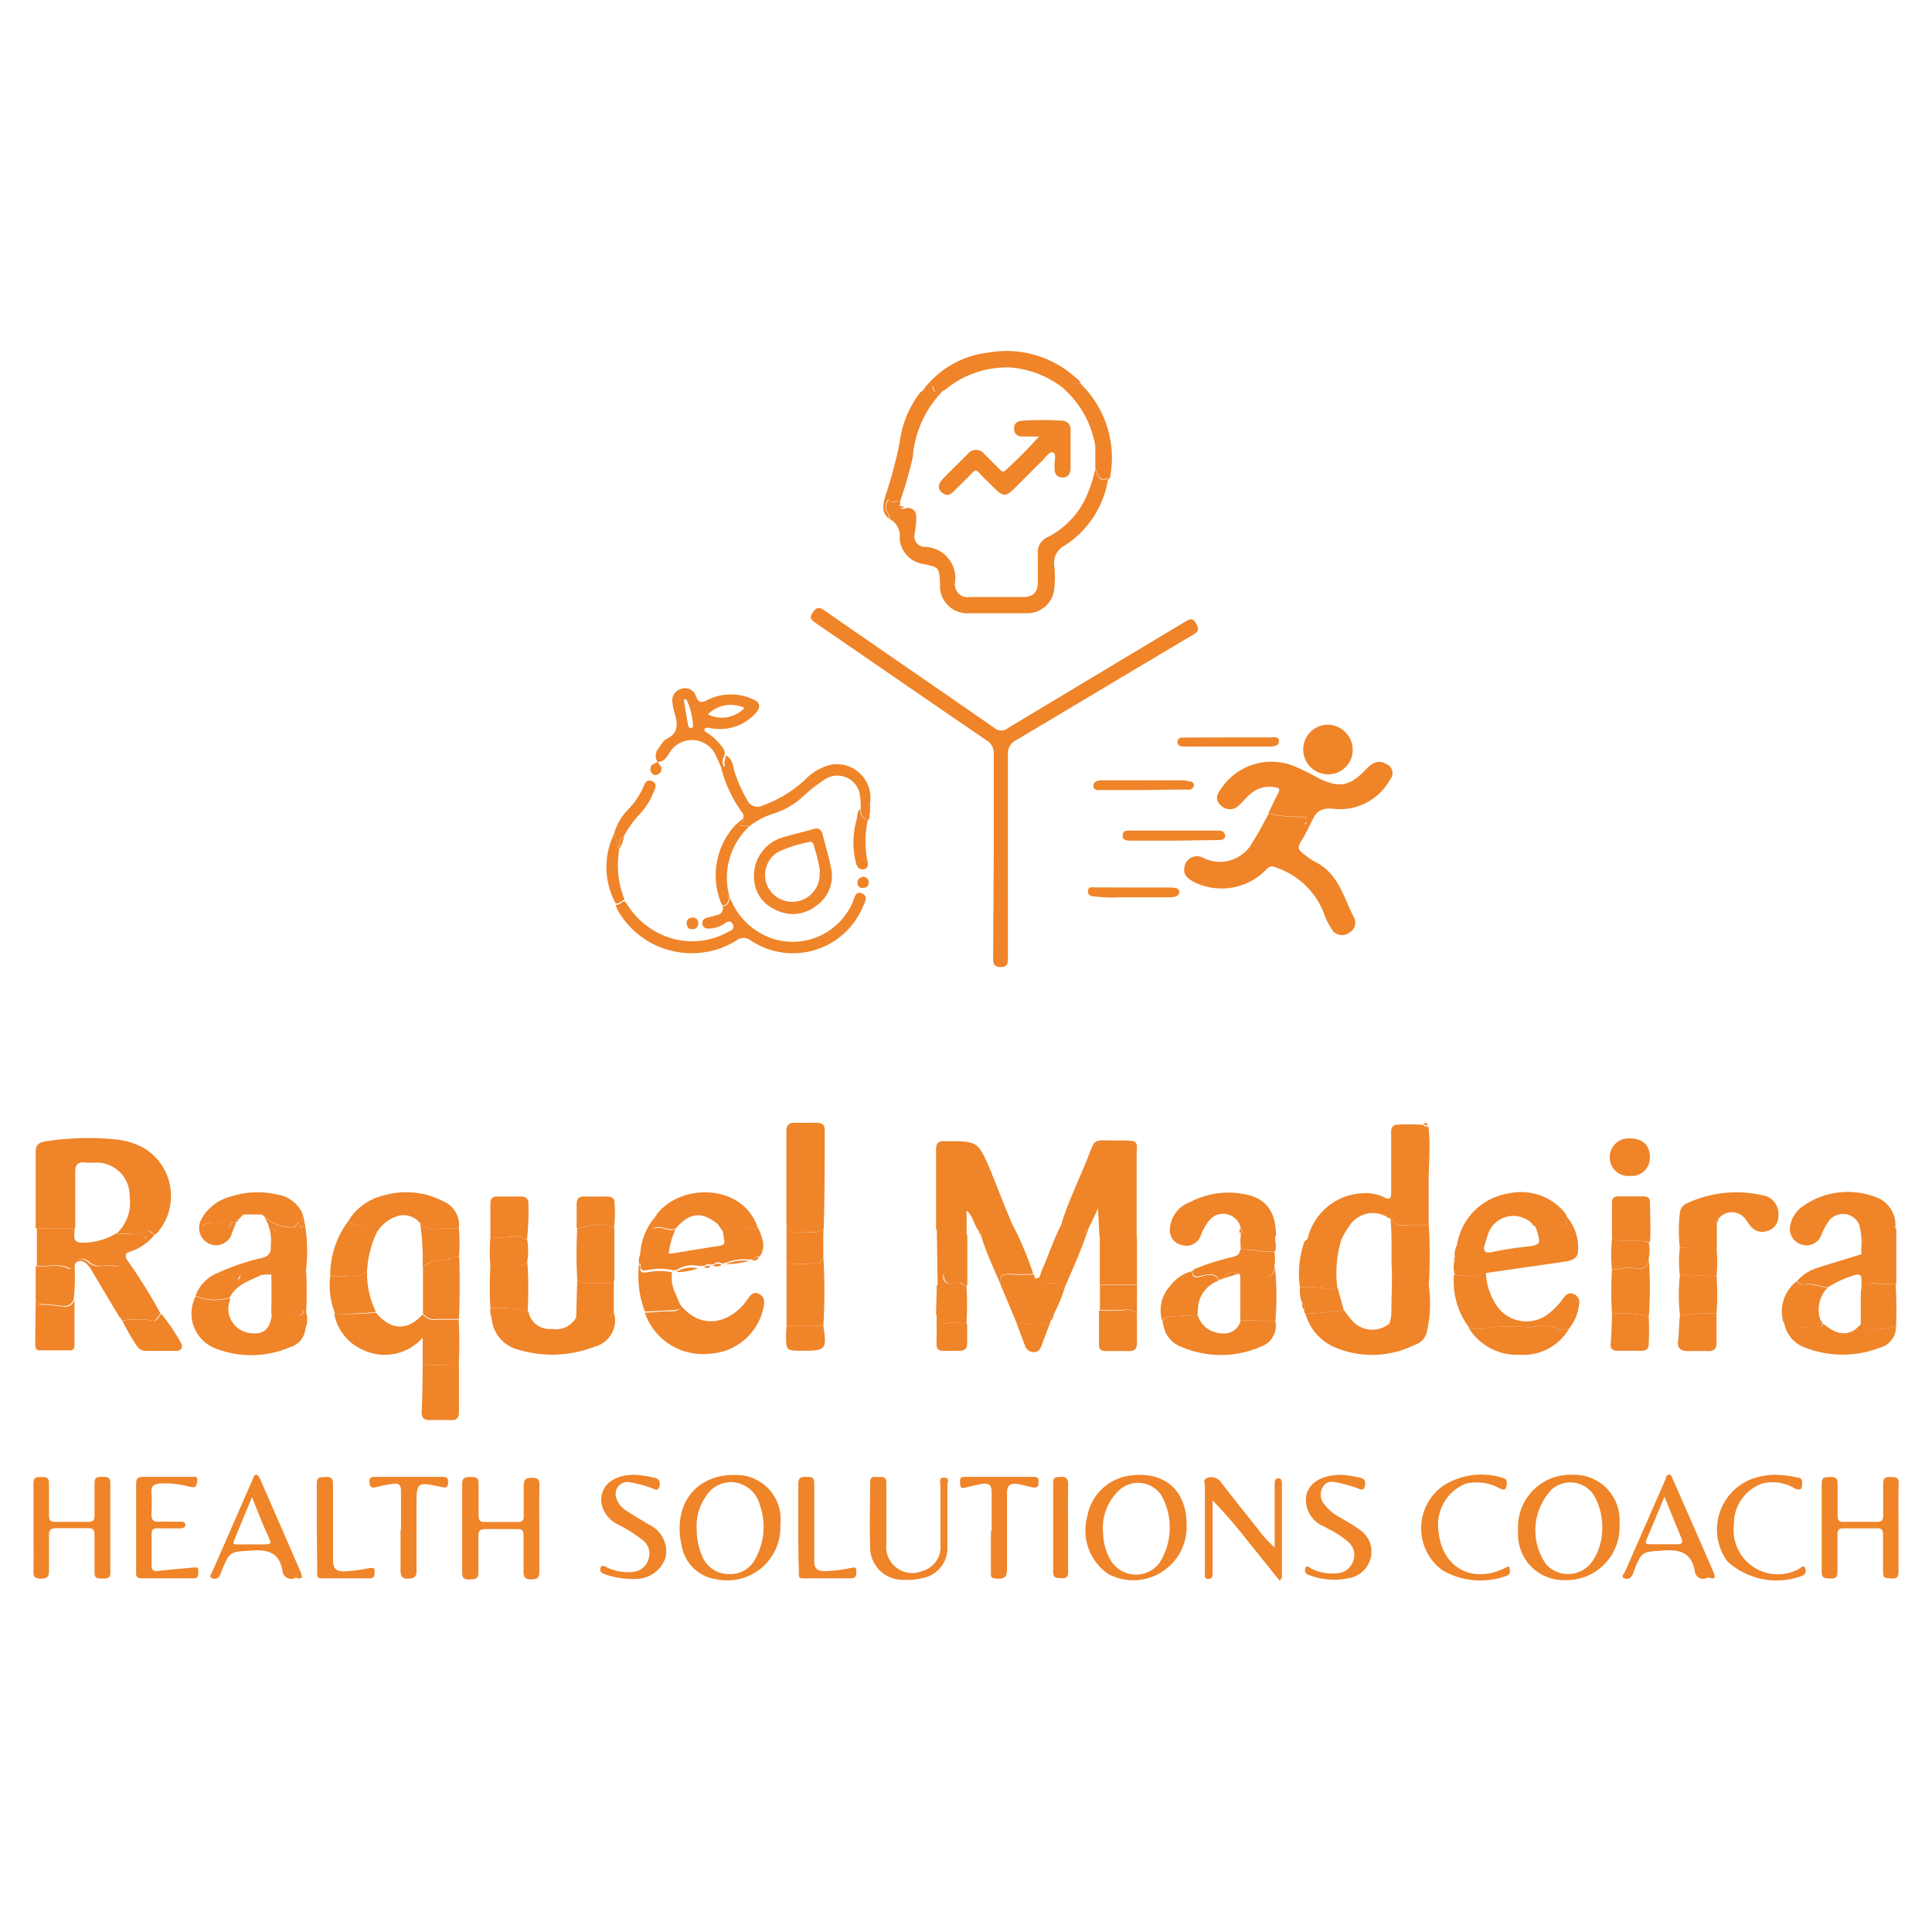 <svg xmlns="http://www.w3.org/2000/svg" id="Layer_31" data-name="Layer 31" viewBox="0 0 131 131"><defs><style>.cls-1{fill:#ef8429;}</style></defs><path class="cls-1" d="M67.38,58c0-2.28,0-4.57,0-6.85a1,1,0,0,0-.47-.94c-3.89-2.65-7.76-5.33-11.65-8-.33-.23-.37-.37-.14-.69s.38-.4.75-.15c3.85,2.68,7.72,5.32,11.57,8a.7.7,0,0,0,.9,0l12.06-7.24c.32-.19.5-.22.7.15s.21.51-.17.74c-4,2.37-8,4.77-12,7.15a1,1,0,0,0-.59,1c0,4.59,0,9.18,0,13.77,0,.36,0,.64-.5.63s-.5-.3-.5-.65Z"></path><path class="cls-1" d="M2.42,83.29c0-1.74,0-3.48,0-5.22,0-.58.41-.64.8-.7a18.76,18.76,0,0,1,4.43-.13,5.07,5.07,0,0,1,2.12.61,3.8,3.8,0,0,1,1.12,5.45l-.14.17a0,0,0,0,1,0,.06c-.1,0-.19,0-.2.16h0c-.23,0-.38-.35-.64-.2-.64.34-1.31.11-2,.15a2.85,2.85,0,0,0,.88-2.5,2.24,2.24,0,0,0-2.25-2.31,5.74,5.74,0,0,1-.72,0c-.57-.09-.73.18-.72.69,0,1.26,0,2.52,0,3.78Z"></path><path class="cls-1" d="M89,55.59c-.26.49-.49,1-.79,1.47s-.11.61.19.85a5.74,5.74,0,0,0,.85.57c1.51.79,1.85,2.35,2.53,3.68a.77.77,0,0,1-.31,1.09.81.81,0,0,1-1.2-.29,5.12,5.12,0,0,1-.52-1.08,5.27,5.27,0,0,0-3.33-3.09c-.36-.15-.51.15-.71.32a4.21,4.21,0,0,1-4.74.7c-.39-.21-.77-.47-.66-1a.86.86,0,0,1,1.28-.64,2.51,2.51,0,0,0,3.35-1.08c.4-.61.73-1.28,1.09-1.92a9.31,9.31,0,0,0,2.17.23c.26,0,.49,0,.46.36-.09,0-.19,0-.18.15a0,0,0,0,0,0,0c.14,0,.14-.09.15-.18S88.83,55.5,89,55.59Z"></path><path class="cls-1" d="M75.13,32.5A6.57,6.57,0,0,1,72.18,37a1.31,1.31,0,0,0-.7,1.32,6.76,6.76,0,0,1,0,1.62,1.82,1.82,0,0,1-1.84,1.64c-1.3,0-2.6,0-3.9,0a1.85,1.85,0,0,1-2-2c-.06-1.12-.06-1.12-1.15-1.34a1.88,1.88,0,0,1-1.59-1.73,1.27,1.27,0,0,0-.68-1.32c.05-.24-.15-.4-.21-.6a.72.72,0,0,1,.18-.72c.16.4.57-.05.75.23l0,.13c-.14,0-.23.13,0,.21a.44.44,0,0,0,.44,0c.4,0,.58.15.65.53A7.09,7.09,0,0,1,62,36.29a.71.71,0,0,0,.66.79,2.12,2.12,0,0,1,2.1,2.4.86.86,0,0,0,1,1c1.2,0,2.41,0,3.61,0,.69,0,1-.33,1-1s0-1.24,0-1.86a1.15,1.15,0,0,1,.73-1.23,5.75,5.75,0,0,0,2.45-2.48,9.75,9.75,0,0,0,.71-2.07c.18.33.21.88.83.61C75.07,32.41,75.11,32.47,75.13,32.5Z"></path><path class="cls-1" d="M96.87,76.51c.13,1.22,0,2.44,0,3.66,0,1,0,1.92,0,2.88-.48,0-.95,0-1.43,0a1.13,1.13,0,0,1-1.17-.43v0c0-.18-.19-.15-.32-.16a1.9,1.9,0,0,0-2.34.5,6.74,6.74,0,0,0-.62,1,1.06,1.06,0,0,1-.79.14c-.5-.11-1,.1-1.56,0a4,4,0,0,1,3.74-3.19,2.83,2.83,0,0,1,1.46.27c.4.21.5.07.49-.35,0-1.28,0-2.56,0-3.84,0-.27-.07-.58.29-.72h0a13,13,0,0,1,1.87,0c.07.13.2.11.31.1a.05.05,0,0,1,0,.06Z"></path><path class="cls-1" d="M89,55.59c-.17-.09-.2.16-.34.15h0c0-.35-.2-.38-.46-.36A9.31,9.31,0,0,1,86,55.15c.21-.43.4-.87.63-1.29s.06-.44-.24-.49a1.93,1.93,0,0,0-1.61.47c-.28.23-.5.52-.77.76a.85.85,0,0,1-1.24,0c-.39-.35-.28-.72,0-1.08A4.1,4.1,0,0,1,87.87,52c.49.21,1,.47,1.45.72,1.44.74,2.19.62,3.3-.55.39-.41.79-.7,1.37-.37a.66.66,0,0,1,.27,1.05,3.87,3.87,0,0,1-3.75,2C89.74,54.75,89.29,54.91,89,55.59Z"></path><path class="cls-1" d="M66.51,83.77l0,0,0,0c0-.13,0-.25-.14-.31-.35-.4-.36-1-.83-1.37v1.73a1.35,1.35,0,0,0-1-.24,1.45,1.45,0,0,1-1.07-.24c0-1.8,0-3.6,0-5.4,0-.43.18-.59.58-.56h.12c2.14,0,2.14,0,3,2,.52,1.29,1,2.57,1.57,3.86,0,.55,0,.55-.56.6,0,0-.08,0-.12,0A12.85,12.85,0,0,1,66.51,83.77Z"></path><path class="cls-1" d="M72,82.89c.44-1.4,1.08-2.72,1.63-4.08.73-1.77.33-1.46,2.22-1.48,1.48,0,1.22,0,1.22,1.22,0,1.75,0,3.51,0,5.27a21.19,21.19,0,0,1-2.52,0l-.1-1.89c-.26.57-.46,1-.66,1.4-.24,0-.23.38-.5.4-.06-.19-.19-.25-.37-.36S72.08,83.5,72,82.89Z"></path><path class="cls-1" d="M42.48,61.25a5.35,5.35,0,0,0,3.22,2.42,5,5,0,0,0,3.65-.47c.19-.1.5-.18.34-.52s-.43-.16-.65,0a1.83,1.83,0,0,1-1,.28.37.37,0,0,1-.42-.33c0-.24.13-.36.35-.41s.46-.11.69-.19a.46.46,0,0,0,.34-.6c.4,0,.41-.3.5-.56a4.68,4.68,0,0,0,3,2.81,4.43,4.43,0,0,0,5.34-2.56c.12-.28.17-.73.61-.54s.2.59.07.88a5.15,5.15,0,0,1-7.6,2.32.77.77,0,0,0-1,0,5.77,5.77,0,0,1-8-2,2.39,2.39,0,0,1-.18-.44c.26.06.4-.18.61-.25h0l.08.13,0,0Z"></path><path class="cls-1" d="M28.66,92.46V90.7a3.41,3.41,0,0,1-4,.85,3.33,3.33,0,0,1-2-2.48A17.13,17.13,0,0,0,25.49,89c1,1.22,2.16,1.26,3.17.12a1,1,0,0,0,1,.36c.48,0,1,0,1.44,0a27.58,27.58,0,0,1,0,3.15C30.3,92.42,29.47,92.68,28.66,92.46Z"></path><path class="cls-1" d="M53.32,82.83q0-3.06,0-6.12c0-.4.17-.59.58-.58s1,0,1.44,0,.59.14.58.57c0,2.2,0,4.4-.07,6.59-.44.46-1,.16-1.51.25A.76.76,0,0,1,53.32,82.83Z"></path><path class="cls-1" d="M2.42,88.12V86.18s0,0,0,0a.32.32,0,0,0,0-.09v-.24c.73.09,1.5-.19,2.22.17.16.08.22-.09.28-.22a.62.62,0,0,1,1-.26,1.11,1.11,0,0,0,.92.31,5.41,5.41,0,0,1,.9,0c.48.06.69-.15.75-.6a36.13,36.13,0,0,1,2.4,3.83c-.2.15-.27.55-.58.46a6,6,0,0,0-2.07,0h0c0-.06.07-.2-.1-.17-.6-1-1.2-2-1.79-3-.09-.14-.15-.28-.25-.41s-.38-.55-.77-.44-.23.49-.26.75a11.86,11.86,0,0,1-.07,1.79.64.64,0,0,1-.79.48c-.49-.06-1-.1-1.49-.12C2.52,88.46,2.55,88.22,2.42,88.12Z"></path><path class="cls-1" d="M86.47,84.13a1.75,1.75,0,0,1,0,.72c-.78.08-1.55-.18-2.33-.12a4.41,4.41,0,0,1,0-1.09c.11-.13.12-.25,0-.34a1.24,1.24,0,0,0-1.19-1c-.69,0-1,.44-1.32,1-.11.19-.17.41-.27.6a1,1,0,0,1-1.21.52,1,1,0,0,1-.83-1,2.08,2.08,0,0,1,1.39-1.92A5.61,5.61,0,0,1,84.52,81c1.37.29,2,1.22,2,2.8A.21.21,0,0,0,86.47,84.13Z"></path><path class="cls-1" d="M52.91,103.37a3.6,3.6,0,0,1-4.35,3.71,2.77,2.77,0,0,1-2.32-2.17c-.74-3.15,1.23-5.19,4.12-4.87A3,3,0,0,1,52.91,103.37Zm-5.67.28a4.52,4.52,0,0,0,.38,1.88,1.93,1.93,0,0,0,1.79,1.2,1.9,1.9,0,0,0,1.82-1.06,4.47,4.47,0,0,0,.28-3.66,2.05,2.05,0,0,0-1.84-1.51,2,2,0,0,0-1.83,1A3.42,3.42,0,0,0,47.24,103.65Z"></path><path class="cls-1" d="M106.63,100a3.07,3.07,0,0,1,3.18,3.31,3.6,3.6,0,0,1-3.67,3.83,3.09,3.09,0,0,1-3.2-3.3A3.55,3.55,0,0,1,106.63,100Zm2,3.9a4.43,4.43,0,0,0-.52-2.46,1.91,1.91,0,0,0-2.86-.48,4,4,0,0,0-.42,5.1,2,2,0,0,0,3.12-.17A3.8,3.8,0,0,0,108.63,103.9Z"></path><path class="cls-1" d="M80.46,103.42a3.62,3.62,0,0,1-5.29,3.32,3.57,3.57,0,0,1-1.45-3.9,3.39,3.39,0,0,1,3-2.8C79,99.77,80.47,101.08,80.46,103.42ZM74.8,104a3.69,3.69,0,0,0,.4,1.59,2,2,0,0,0,3.42.38,4.47,4.47,0,0,0,.14-4.56,1.9,1.9,0,0,0-2.78-.45A3.5,3.5,0,0,0,74.8,104Z"></path><path class="cls-1" d="M46.09,88.42c1.41,1.82,3.38,1.33,4.53-.22.21-.29.4-.68.84-.47s.38.65.28,1.06a3.94,3.94,0,0,1-3.62,3A4.16,4.16,0,0,1,43.72,89c.63,0,1.26-.12,1.88-.08C46.06,88.89,46.09,88.76,46.09,88.42Z"></path><path class="cls-1" d="M20.71,90.05a1.41,1.41,0,0,1-1,1.28,6.7,6.7,0,0,1-5.18.07,2.54,2.54,0,0,1-1.26-3.51,3.49,3.49,0,0,0,2.32.12c0,.1,0,.2-.05.3a1.66,1.66,0,0,0,1.28,2.06c.73.12,1.5.07,1.61-1.3.4,0,.81,0,1.21,0s.79.39,1-.24l.15.24a1.78,1.78,0,0,1,0,.76Z"></path><path class="cls-1" d="M36.57,103.58c0,1,0,2,0,3,0,.4-.13.5-.51.51s-.58-.09-.56-.53c0-.82,0-1.65,0-2.47,0-.31-.09-.42-.41-.41-.74,0-1.48,0-2.22,0-.36,0-.43.16-.43.47,0,.82,0,1.65,0,2.47,0,.45-.22.46-.56.47s-.55,0-.54-.48c0-2,0-4,0-6,0-.47.24-.45.56-.46s.57,0,.55.48c0,.7,0,1.4,0,2.1,0,.32.07.48.43.47.74,0,1.48,0,2.22,0,.32,0,.42-.1.41-.41,0-.68,0-1.37,0-2,0-.43.08-.59.55-.59s.53.17.52.57C36.55,101.66,36.56,102.62,36.57,103.58Z"></path><path class="cls-1" d="M33.28,89.11a.55.55,0,0,1,0-.4,8,8,0,0,1,2.53.2h0l.06.15,0,.05v0a1.49,1.49,0,0,0,1.58,1,1.55,1.55,0,0,0,1.64-.83c.29,0,.59.08.87.09.57,0,1.23.3,1.68-.33a1.84,1.84,0,0,1-1.35,2.28,7.89,7.89,0,0,1-5.12.2,2.39,2.39,0,0,1-1.84-2.24Z"></path><path class="cls-1" d="M128.73,103.63c0,1,0,2,0,2.94,0,.39-.13.48-.49.46s-.58,0-.56-.46c0-.84,0-1.68,0-2.52,0-.31-.09-.43-.41-.42q-1.14,0-2.28,0c-.34,0-.4.14-.4.43,0,.84,0,1.68,0,2.53,0,.4-.17.45-.51.44s-.57,0-.56-.45c0-2,0-4,0-6,0-.43.22-.42.53-.43s.57,0,.55.47c0,.72,0,1.44,0,2.16,0,.32.11.42.41.41.75,0,1.49,0,2.23,0,.33,0,.46-.09.45-.44,0-.72,0-1.44,0-2.16,0-.43.21-.45.52-.44s.54,0,.53.42C128.71,101.58,128.73,102.6,128.73,103.63Z"></path><path class="cls-1" d="M2.27,103.58c0-1,0-2,0-3,0-.43.21-.43.52-.43s.54,0,.53.43c0,.72,0,1.44,0,2.16,0,.33.09.46.44.45.74,0,1.48,0,2.23,0,.35,0,.43-.14.42-.46,0-.73,0-1.45,0-2.17,0-.44.23-.42.53-.42s.55,0,.54.41c0,2,0,4,0,6.08,0,.38-.19.41-.49.4s-.6.06-.58-.43c0-.84,0-1.69,0-2.53,0-.33-.09-.46-.44-.45-.72,0-1.44,0-2.16,0-.42,0-.5.17-.49.53,0,.78,0,1.57,0,2.35,0,.43-.13.54-.55.54s-.51-.13-.5-.52C2.29,105.54,2.27,104.56,2.27,103.58Z"></path><path class="cls-1" d="M113.9,84.61a10.68,10.68,0,0,1,0-2.33.79.79,0,0,1,.49-.69,7.88,7.88,0,0,1,5.08-.55,1.27,1.27,0,0,1,1.11,1.42,1,1,0,0,1-.73,1,1,1,0,0,1-1.14-.31c-.12-.13-.21-.29-.32-.43a1.14,1.14,0,0,0-1.92,0c-.12,0-.18.11-.06.23l0,1.71Z"></path><path class="cls-1" d="M43.33,85.71a1.24,1.24,0,0,1,.08-.66v0a4.3,4.3,0,0,1,1.09-2.63,1.35,1.35,0,0,1-.21.62c0,.12,0,.31.12.25.49-.18.93.28,1.4.05a5.57,5.57,0,0,0-.47,1.65.66.66,0,0,0,.23,0l2.77-.45c1-.14.79-.11.68-1A2.8,2.8,0,0,1,51,83.36a.31.31,0,0,0,.38-.17c.28.66.6,1.33.14,2a.6.6,0,0,0-.48.21l-.24,0a3.34,3.34,0,0,0-1.57.22l-.28.06a.42.42,0,0,0-.57.06h-.18c-.15,0-.31-.06-.42.09l-.43,0a1.94,1.94,0,0,0-1.48.29l-.28,0a3.93,3.93,0,0,0-1.67,0c-.6.09-.45-.18-.5-.46A.23.23,0,0,0,43.33,85.71Z"></path><path class="cls-1" d="M126.22,84.24a4.3,4.3,0,0,0-.17-1.23,1.2,1.2,0,0,0-2-.28,4.17,4.17,0,0,0-.55,1,1.06,1.06,0,0,1-1.36.65,1.1,1.1,0,0,1-.74-1.33,2,2,0,0,1,.89-1.29,5.25,5.25,0,0,1,4.75-.64,2,2,0,0,1,1.48,2,1.12,1.12,0,0,1-1.47.69C126.5,83.63,126.32,83.79,126.22,84.24Z"></path><path class="cls-1" d="M86.78,107.19l-2.25-2.79a29.68,29.68,0,0,0-2.31-2.66V103c0,1.2,0,2.4,0,3.61,0,.21,0,.47-.3.45s-.22-.29-.22-.46c0-1.93,0-3.85,0-5.77,0-.21-.16-.54.17-.62a.79.79,0,0,1,.91.28c.81,1.06,1.66,2.11,2.49,3.16a8.55,8.55,0,0,0,1.16,1.28v-2c0-.76,0-1.53,0-2.29,0-.17,0-.38.23-.4s.26.19.26.37c0,2.14,0,4.29,0,6.43C86.9,107,86.87,107,86.78,107.19Z"></path><path class="cls-1" d="M48.88,52a9.62,9.62,0,0,0-.46-1,1.78,1.78,0,0,0-3,0c-.21.32-.37.67-.83.66h0a.75.75,0,0,1,.07-.93c.17-.22.31-.52.54-.63.94-.46.7-1.18.5-1.91a3.21,3.21,0,0,1-.11-.59.79.79,0,0,1,.58-.88.77.77,0,0,1,1,.43c.2.61.47.48.89.27a3.53,3.53,0,0,1,3,0c.47.19.54.48.22.89a3.25,3.25,0,0,1-2.91,1.09,2.25,2.25,0,0,1-.36-.06c-.09,0-.2,0-.24.1s.06.18.14.23a3.48,3.48,0,0,1,1,.91c.15.19.31.39.2.66s-.15.37-.08.6S49,52,48.88,52ZM48,48.43A2.08,2.08,0,0,0,50.48,48,2.2,2.2,0,0,0,48,48.43Zm-1.47-1-.17,0c.1.6.2,1.2.31,1.8a.25.25,0,0,0,.15.15.18.18,0,0,0,.17-.21A4.93,4.93,0,0,0,46.56,47.45Z"></path><path class="cls-1" d="M106.21,82.46A3.26,3.26,0,0,1,107,84.8c0,.54-.43.67-.86.74l-4.21.61-1.13.16a3.79,3.79,0,0,1-2.16.11,1.71,1.71,0,0,1,0-1v-.23a1.35,1.35,0,0,1,.14-.74c.24-.13.47-.36.75,0a.33.33,0,0,0,.33,0c.28-.29.52,0,.78,0-.08.45.12.53.53.45a20.57,20.57,0,0,1,2.06-.34c1.29-.14,1.29-.13.9-1.36a2.69,2.69,0,0,1,1.13-.06C106.22,83.24,106.22,83.25,106.21,82.46Z"></path><path class="cls-1" d="M98.59,86.42a3.79,3.79,0,0,0,2.16-.11,4.21,4.21,0,0,0,.6,2,2.43,2.43,0,0,0,3.71.72,5,5,0,0,0,.94-1c.17-.24.38-.42.7-.29a.6.6,0,0,1,.36.74,3,3,0,0,1-.65,1.58.83.83,0,0,1-.85,0,3.14,3.14,0,0,0-1.75-.06A19.38,19.38,0,0,0,101,90a2.23,2.23,0,0,1-1.4,0A5.2,5.2,0,0,1,98.59,86.42Z"></path><path class="cls-1" d="M96.75,90.31a1.2,1.2,0,0,1-.83.88,6.46,6.46,0,0,1-5.47.14,3.48,3.48,0,0,1-1.93-2.25,19,19,0,0,0,2.59-.27c.18.24.35.49.55.71a1.81,1.81,0,0,0,2.52.24c.07.15.17.29.36.25a4.76,4.76,0,0,1,1.36,0C96.17,90.07,96.59,89.84,96.75,90.31Z"></path><path class="cls-1" d="M8.54,85.23c-.06.45-.27.66-.75.6a5.41,5.41,0,0,0-.9,0A1.11,1.11,0,0,1,6,85.51a.62.62,0,0,0-1,.26c-.06.13-.12.3-.28.22-.72-.36-1.49-.08-2.22-.17V83.29H5.05a1.6,1.6,0,0,1,0,.3c-.09.53.11.69.65.67a4.4,4.4,0,0,0,2.16-.62c.65,0,1.32.19,2-.15.26-.15.41.2.64.2a3.37,3.37,0,0,1-1.55,1.13C8.75,84.91,8.48,84.91,8.54,85.23Zm1.39-1.37s-.07,0-.1,0,0,.07,0,.1.07,0,.09,0S9.92,83.9,9.93,83.86Z"></path><path class="cls-1" d="M100.64,84.5c-.26,0-.5-.31-.78,0a.33.33,0,0,1-.33,0c-.28-.33-.51-.1-.75,0a4.19,4.19,0,0,1,3.52-3.58,3.84,3.84,0,0,1,3.7,1.19c.09.1.21.2.21.35,0,.79,0,.78-.95.73a2.69,2.69,0,0,0-1.13.06l0,0a.14.14,0,0,0-.14-.14l-.09-.1c0-.19-.07-.28-.27-.25a1.81,1.81,0,0,0-2.76,1C100.79,84,100.72,84.25,100.64,84.5Z"></path><path class="cls-1" d="M78.89,89.94l-.07-.4a.86.86,0,0,1,.39-.24,16.54,16.54,0,0,1,2-.11,1.77,1.77,0,0,0,1.66,1.22,1.14,1.14,0,0,0,1.25-.86,10.44,10.44,0,0,1,2.37.11,1.49,1.49,0,0,1-1,1.65,6.77,6.77,0,0,1-5.42,0A1.85,1.85,0,0,1,78.92,90Z"></path><path class="cls-1" d="M9.23,103.54c0-1,0-1.92,0-2.88,0-.37.07-.53.49-.52,1.08,0,2.16,0,3.24,0,.19,0,.48-.1.41.31s-.14.42-.5.36a6.58,6.58,0,0,0-2.08-.22c-.4.06-.55.22-.52.62a11.52,11.52,0,0,1,0,1.44c0,.45.15.55.55.53s.93,0,1.39,0c.15,0,.34,0,.36.2s-.2.25-.38.25c-.5,0-1,0-1.5,0-.31,0-.42.09-.41.41q0,1,0,2.1c0,.32.11.42.43.38.77-.09,1.55-.15,2.33-.23.2,0,.43-.09.41.24s0,.5-.37.49H9.58c-.38,0-.35-.24-.35-.48Z"></path><path class="cls-1" d="M126.22,84.24c.1-.45.28-.61.81-.49a1.12,1.12,0,0,0,1.47-.69v.17c0,.11,0,.22.08.3,0,1.16,0,2.33,0,3.49a7.73,7.73,0,0,1-1.36,0c-.58-.12-1,.08-1,.71,0-.32,0-.63,0-.95s-.15-.43-.47-.32a7.33,7.33,0,0,0-1.78.81c-.58,0-1.12-.34-1.73-.17a.38.38,0,0,1-.37-.26,3,3,0,0,1,1.49-.91c.94-.31,1.9-.59,2.84-.88h0Z"></path><path class="cls-1" d="M20,107a.6.6,0,0,1-.85-.51c-.21-1.18-.93-1.43-2.05-1.36-1.5.11-1.51,0-2.1,1.46a2,2,0,0,1-.15.33.39.39,0,0,1-.49.08c-.2-.08-.06-.24,0-.35l2.79-6.38c.05-.1.06-.26.2-.27s.23.15.28.27c.93,2.13,1.86,4.25,2.78,6.38C20.65,107.3,20.05,106.89,20,107Zm-2.9-5.52-1.24,3c-.11.28.12.23.26.24.58,0,1.16,0,1.74,0s.54-.08.35-.5C17.81,103.36,17.48,102.5,17.07,101.47Z"></path><path class="cls-1" d="M115.72,107a.56.56,0,0,1-.8-.47c-.22-1.19-.93-1.48-2.08-1.4-1.49.11-1.5,0-2.06,1.41,0,.11-.09.23-.14.33a.38.38,0,0,1-.48.15c-.27-.08-.09-.27,0-.39l2.79-6.37c0-.11.07-.26.22-.27s.18.14.23.25c.94,2.14,1.89,4.28,2.81,6.43C116.45,107.32,115.79,106.85,115.72,107Zm-2.86-5.51c-.45,1.07-.83,2-1.22,2.9-.11.26,0,.32.22.32q.93,0,1.86,0c.35,0,.41-.11.28-.43C113.63,103.39,113.28,102.51,112.86,101.48Z"></path><path class="cls-1" d="M91,100a9.26,9.26,0,0,1,1.16.18c.42.06.46.32.37.64s-.39.12-.55.06c-.42-.13-.84-.26-1.27-.35s-.73-.12-1,.27a1,1,0,0,0,.07,1.18,3.26,3.26,0,0,0,1.1.92c.41.25.84.48,1.22.76a1.8,1.8,0,0,1,.87,1.85A1.84,1.84,0,0,1,91.5,107a4.8,4.8,0,0,1-2.78-.22.31.31,0,0,1-.21-.43c.07-.26.25-.09.37,0a3.36,3.36,0,0,0,1.87.32,1.2,1.2,0,0,0,1-.82,1.15,1.15,0,0,0-.3-1.27,6,6,0,0,0-1.34-.89l-.32-.18a1.94,1.94,0,0,1-1.2-2.19C88.85,100.47,89.67,100,91,100Z"></path><path class="cls-1" d="M64.24,102.79c0,.72,0,1.44,0,2.16A2.06,2.06,0,0,1,62.57,107a4.06,4.06,0,0,1-1.25.12A2.21,2.21,0,0,1,59,104.8c-.05-1.42,0-2.84,0-4.27,0-.47.28-.38.55-.38s.56-.06.55.4c0,1.38,0,2.76,0,4.14a1.77,1.77,0,0,0,2.45,1.83,1.69,1.69,0,0,0,1.22-1.78c0-1.35,0-2.69,0-4,0-.2-.16-.56.25-.55s.21.33.22.52c0,.7,0,1.4,0,2.11Z"></path><path class="cls-1" d="M48.88,52c.12,0,.33,0,.26-.18s.07-.4.08-.6c.52.26.47.83.64,1.27a10,10,0,0,0,.82,1.79.75.75,0,0,0,1,.35,8.27,8.27,0,0,0,3-1.85,3.48,3.48,0,0,1,1.78-.95A2.29,2.29,0,0,1,59,54.43a.13.13,0,0,0,0,.22c0,.08,0,.17,0,.25-.17.09-.17.21-.05.35a.46.46,0,0,1-.07.36.71.71,0,0,1-.52-.78,4.33,4.33,0,0,0-.11-1.18A1.55,1.55,0,0,0,56,52.8a11.37,11.37,0,0,0-1.69,1.33,5.33,5.33,0,0,1-1.94,1.06,5.32,5.32,0,0,0-1.62.88c-.18-.16-.39-.06-.59-.09h0c.07-.17.28-.29.23-.52a.34.34,0,0,0-.08-.38A9,9,0,0,1,48.88,52Z"></path><path class="cls-1" d="M43,100a7.08,7.08,0,0,1,1.37.2c.38.07.41.33.33.63s-.35.13-.51.07a8.61,8.61,0,0,0-1.51-.4.8.8,0,0,0-.91,1,1.5,1.5,0,0,0,.65.9c.54.36,1.09.68,1.63,1a2,2,0,0,1,1.08,2.21,2.13,2.13,0,0,1-2,1.45,5.84,5.84,0,0,1-2.07-.3c-.25-.07-.43-.21-.34-.46s.34-.06.48,0a3.28,3.28,0,0,0,1.75.28,1.19,1.19,0,0,0,1-.8,1.14,1.14,0,0,0-.32-1.31,10,10,0,0,0-1.72-1.1,2,2,0,0,1-1.14-1.52C40.69,100.75,41.57,100,43,100Z"></path><path class="cls-1" d="M23.6,82.82a3.81,3.81,0,0,1,2.45-1.77,5.37,5.37,0,0,1,3.95.38,1.74,1.74,0,0,1,1.11,1.86,2.46,2.46,0,0,1-.47,0c-.72-.11-1.53.32-2.15-.35a1.44,1.44,0,0,0-1.55-.48,2.49,2.49,0,0,0-1.32,1c-.27-.33-.4.2-.47.13C24.73,83.09,24.1,83.1,23.6,82.82Z"></path><path class="cls-1" d="M120.46,100a6.27,6.27,0,0,1,1.37.18c.2,0,.39.09.37.38s0,.58-.51.36a2.92,2.92,0,0,0-2.2-.33,2.89,2.89,0,0,0-1.92,2.78,3,3,0,0,0,4.43,3c.12-.06.3-.33.41,0a.36.36,0,0,1-.22.48,4.92,4.92,0,0,1-5.08-1,3.67,3.67,0,0,1,1.65-5.56A4.72,4.72,0,0,1,120.46,100Z"></path><path class="cls-1" d="M51.14,59.7a2.72,2.72,0,0,1,1.8-2.88c.73-.23,1.47-.39,2.21-.6a.43.43,0,0,1,.62.35c.2.76.43,1.52.58,2.29a2.44,2.44,0,0,1-1,2.55,2.53,2.53,0,0,1-2.83.24A2.35,2.35,0,0,1,51.14,59.7Zm4.47-.56a10.46,10.46,0,0,0-.45-1.86.22.22,0,0,0-.31-.18,8.46,8.46,0,0,0-2.15.7A1.84,1.84,0,0,0,52,60a1.86,1.86,0,0,0,3.57-.89Z"></path><path class="cls-1" d="M102.32,106.21c.1.31.12.57-.25.67a5.16,5.16,0,0,1-4.24-.39,3.53,3.53,0,0,1,0-5.73,4.78,4.78,0,0,1,4-.57c.39.09.38.32.3.63s-.35.13-.5.07a3.2,3.2,0,0,0-2.27-.28,3,3,0,0,0-1.82,3.21c.23,2.51,2.34,3.63,4.6,2.45A.76.76,0,0,1,102.32,106.21Z"></path><path class="cls-1" d="M62.55,26.5A6.41,6.41,0,0,1,67,23.91a7,7,0,0,1,5.91,1.67,1.17,1.17,0,0,1,.39.44c-.41,0-.93-.31-1.1.38a6.7,6.7,0,0,0-3.65-1.48A6.54,6.54,0,0,0,64,26.5c-.22-.11-.63.36-.71-.23,0-.12-.16-.08-.24,0S62.75,26.52,62.55,26.5Z"></path><path class="cls-1" d="M14.79,86.3a15.4,15.4,0,0,1,2.95-1c.47-.13.65-.31.62-.82a3.1,3.1,0,0,0-.45-2,2.65,2.65,0,0,0,1.72.74c.34,0,.47,0,.54-.32.22.06.08.35.33.34.2-.26-.21-.57.05-.83a10.64,10.64,0,0,1,.2,3.69c-.24.38-.25.35-.75.44a10.66,10.66,0,0,1-1.6-.1h0c-.15-.43-.32-.08-.48,0l-.11,0a1.27,1.27,0,0,0-1.1.28c-.1.11-.31.25-.48.15s.22-.31,0-.53A1.17,1.17,0,0,1,14.79,86.3Zm3.92-2.92-.1,0s0,.07,0,.1a.12.12,0,0,0,.1,0S18.7,83.42,18.71,83.38Z"></path><path class="cls-1" d="M45.82,83.29c-.47.23-.91-.23-1.4-.05-.15.06-.16-.13-.12-.25a1.35,1.35,0,0,0,.21-.62c1.63-2.18,5.84-2.12,6.85.82a.31.31,0,0,1-.38.17,2.8,2.8,0,0,0-1.95.22l0,0c.07-.35,0-.64-.43-.63C47.54,82.12,46.75,82.23,45.82,83.29Z"></path><path class="cls-1" d="M55.83,85.22a40.59,40.59,0,0,1,0,4.68h-2.5V85.7c.55,0,1.11,0,1.66,0S55.72,85.67,55.83,85.22Z"></path><path class="cls-1" d="M20.55,82.39c-.26.26.15.57-.05.83-.25,0-.11-.28-.33-.34-.07.27-.2.35-.54.32a2.65,2.65,0,0,1-1.72-.74h0l-.18-.11-1,0h0l-.2,0a.17.17,0,0,0-.17.14l-.19.2c-.09,0-.16,0-.17.16h0c-.34-.09-.34.26-.56.45-.11-.53-.51-.33-.83-.35s-.66-.1-.93.21l.13-.76a3.28,3.28,0,0,1,1.95-1.3,5.73,5.73,0,0,1,3-.11A2.23,2.23,0,0,1,20.55,82.39Z"></path><path class="cls-1" d="M94.28,82.63a1.13,1.13,0,0,0,1.17.43c.48,0,1,0,1.43,0a34.88,34.88,0,0,1,0,4.09h-2.5c0-.29,0-.59,0-.89C94.31,85.05,94.41,83.84,94.28,82.63Z"></path><path class="cls-1" d="M70.14,86.54a.08.08,0,0,1,0,.1c.07.18.39.12.36.38l0,0,0,0c.57.1,1.21-.25,1.68.33A9.94,9.94,0,0,1,71.51,89a.16.16,0,0,0-.05.09h0a.62.62,0,0,0-.24.53,0,0,0,0,1,0,.06,5,5,0,0,1-2.3,0l-1.06-2.53c-.17-.64.14-.77.71-.73a12.52,12.52,0,0,0,1.5,0l0,0A1.71,1.71,0,0,1,70.14,86.54Z"></path><path class="cls-1" d="M128.56,89.93a1.46,1.46,0,0,1-1.12,1.46,7,7,0,0,1-5,0,2.16,2.16,0,0,1-1.47-1.75c.37,0,.28.37.44.57.51-.35,1.08-.17,1.62-.21.23,0,.51.08.59-.26,1,.89,1.87.88,2.59,0,.08.39.43.39.7.4A6.86,6.86,0,0,0,128.56,89.93Z"></path><path class="cls-1" d="M67.24,103.81c0-.88,0-1.76,0-2.64,0-.48-.19-.62-.6-.56s-.74.15-1.11.24-.41.05-.43-.28,0-.43.32-.43q2.34,0,4.68,0c.42,0,.31.26.31.49s-.21.26-.42.22-.65-.17-1-.23-.72,0-.71.62c0,1.72,0,3.45,0,5.17,0,.53-.17.65-.65.63s-.44-.13-.44-.46c0-.93,0-1.85,0-2.77Z"></path><path class="cls-1" d="M21.48,103.61c0-1,0-2,0-3,0-.47.23-.45.55-.46s.56,0,.55.47c0,1.72,0,3.45,0,5.17,0,.57.21.74.71.76a10.93,10.93,0,0,0,1.72-.22c.17,0,.4-.11.39.2s0,.48-.3.49h-3.3c-.36,0-.28-.26-.29-.47Z"></path><path class="cls-1" d="M27.19,103.75c0-.88,0-1.77,0-2.65,0-.41-.16-.55-.52-.49a9.3,9.3,0,0,0-1.17.23c-.27.07-.42,0-.44-.28s0-.42.33-.42c1.54,0,3.09,0,4.63,0,.35,0,.38.16.36.45s-.2.3-.44.24c-1.7-.37-1.7-.37-1.7,1.37,0,1.44,0,2.88,0,4.32,0,.47-.21.5-.58.52s-.5-.16-.5-.53c0-.92,0-1.84,0-2.76Z"></path><path class="cls-1" d="M31.12,89.43c-.48,0-1,0-1.44,0a1,1,0,0,1-1-.36V85.94a1.54,1.54,0,0,1,1.27-.48.74.74,0,0,0,.56-.12c.19-.16.41-.11.63-.11Q31.21,87.33,31.12,89.43Z"></path><path class="cls-1" d="M62.55,26.5c.2,0,.31-.13.45-.24s.22-.11.24,0c.08.59.49.12.71.23A7.16,7.16,0,0,0,61.89,31,26.86,26.86,0,0,1,61,34.08c-.18-.28-.59.17-.75-.23a.72.72,0,0,0-.18.72c.06.2.26.36.21.6-.55-.43-.39-1-.25-1.53A28.38,28.38,0,0,0,61,30a7,7,0,0,1,1.36-3.35A.9.9,0,0,1,62.55,26.5Z"></path><path class="cls-1" d="M39.14,86.79a31.43,31.43,0,0,1,0-3.5,2.18,2.18,0,0,0,.52-.11c.66-.13,1.34-.37,2,.12v3.48c-.07.09-.15.26-.2.25C40.67,86.9,39.86,87.22,39.14,86.79Z"></path><path class="cls-1" d="M54.13,103.57c0-1,0-2,0-2.95,0-.44.19-.49.55-.48s.54,0,.53.48c0,1.74,0,3.49,0,5.23,0,.48.17.63.6.68a8.82,8.82,0,0,0,1.85-.21c.15,0,.39-.15.4.16s0,.53-.34.54c-1.1,0-2.2,0-3.3,0-.32,0-.25-.26-.25-.45C54.13,105.57,54.13,104.57,54.13,103.57Z"></path><path class="cls-1" d="M28.66,92.46c.81.22,1.64,0,2.46.12,0,1.06,0,2.12,0,3.18,0,.39-.16.55-.54.53s-1,0-1.44,0-.56-.18-.55-.58C28.65,94.63,28.65,93.55,28.66,92.46Z"></path><path class="cls-1" d="M90,52.5a1.68,1.68,0,1,1,.09-3.36,1.71,1.71,0,0,1,1.63,1.74A1.65,1.65,0,0,1,90,52.5Z"></path><path class="cls-1" d="M99.56,90a2.23,2.23,0,0,0,1.4,0,19.38,19.38,0,0,1,2.85,0,3.14,3.14,0,0,1,1.75.06.83.83,0,0,0,.85,0,3.58,3.58,0,0,1-3.36,1.8A3.85,3.85,0,0,1,99.56,90Z"></path><path class="cls-1" d="M74.57,83.78a21.19,21.19,0,0,0,2.52,0v3.32H74.57Z"></path><path class="cls-1" d="M88.66,84c.52.12,1.06-.09,1.56,0A1.06,1.06,0,0,0,91,83.9a7.82,7.82,0,0,0-.33,3.36c-.1.07-.21.21-.29.19a9.33,9.33,0,0,0-2.24-.18,6.49,6.49,0,0,1,.3-3.06C88.48,84.13,88.59,84.08,88.66,84Z"></path><path class="cls-1" d="M23.6,82.82c.5.28,1.13.27,1.55.73.07.07.2-.46.47-.13a7,7,0,0,0-.73,2.76,1.52,1.52,0,0,1-1.31.36c-.39,0-.79,0-1.19,0A6.13,6.13,0,0,1,23.6,82.82Z"></path><path class="cls-1" d="M109.3,89.07a25,25,0,0,1,0-3c.47.05.93-.18,1.36-.1.6.11,1.06.15,1.14-.62a28.49,28.49,0,0,1,0,3.92A7.46,7.46,0,0,0,109.3,89.07Z"></path><path class="cls-1" d="M2.42,88.12c.13.1.1.34.35.35.5,0,1,.06,1.49.12a.64.64,0,0,0,.79-.48v3.16h0c0,.15-.11.29-.27.29-.7,0-1.4,0-2.1,0-.28,0-.29-.27-.29-.5Z"></path><path class="cls-1" d="M72.17,26.4c.17-.69.69-.4,1.1-.38a7,7,0,0,1,2,6.33c0,.06-.06.1-.1.15s-.06-.09-.07-.09c-.62.27-.65-.28-.83-.61,0-.52,0-1,0-1.55A6.66,6.66,0,0,0,72.17,26.4Z"></path><path class="cls-1" d="M72.17,87.35c-.47-.58-1.11-.23-1.68-.33h0c0-.26-.29-.2-.36-.38.43.16.39-.24.48-.43.5-1.1.85-2.26,1.43-3.32,0,.61.61.28.9.44s.31.17.37.36c.27,0,.26-.37.5-.4C73.35,84.68,72.76,86,72.17,87.35Z"></path><path class="cls-1" d="M109.3,84c0-.82,0-1.64,0-2.46,0-.29.14-.43.45-.42q.84,0,1.68,0c.29,0,.46.12.45.42,0,.9.06,1.8,0,2.7C111,84,110.11,84.27,109.3,84Z"></path><path class="cls-1" d="M86.47,89.66a10.44,10.44,0,0,0-2.37-.11c0-1,0-2.09,0-3.13a4.63,4.63,0,0,0,1.34.13c.57.06,1,0,1-.71A19.5,19.5,0,0,1,86.47,89.66Z"></path><path class="cls-1" d="M35.78,88.91a8,8,0,0,0-2.53-.2,27.86,27.86,0,0,1,0-2.89H35a.93.93,0,0,0,.76-.24A28.29,28.29,0,0,1,35.78,88.91Z"></path><path class="cls-1" d="M94.38,87.14h2.5a8.89,8.89,0,0,1-.13,3.17c-.16-.47-.58-.24-.85-.25a4.76,4.76,0,0,0-1.36,0c-.19,0-.29-.1-.36-.25a2.2,2.2,0,0,0,.16-.76C94.35,88.38,94.36,87.76,94.38,87.14Z"></path><path class="cls-1" d="M72.42,103.59c0,1,0,2,0,3,0,.36-.13.44-.46.42s-.55,0-.55-.41c0-2,0-4,0-6.06,0-.45.28-.38.56-.4s.45.11.45.45C72.41,101.59,72.42,102.59,72.42,103.59Z"></path><path class="cls-1" d="M81.19,89.19a16.54,16.54,0,0,0-2,.11.86.86,0,0,0-.39.24,2.41,2.41,0,0,1,.54-2.34,2.58,2.58,0,0,1,1.48-1c0,.65.6.34.82.3.44-.08.77-.13,1,.33a2.15,2.15,0,0,0-1.38,1.57C81.23,88.64,81.22,88.91,81.19,89.19Z"></path><path class="cls-1" d="M123.58,89.77c-.08.34-.36.24-.59.26-.54,0-1.11-.14-1.62.21-.16-.2-.07-.57-.44-.57a2.58,2.58,0,0,1,.92-2.81.38.38,0,0,0,.37.25c.61-.17,1.15.22,1.73.17a2.14,2.14,0,0,0-.51,2.23c0,.11,0,.23.13.28Z"></path><path class="cls-1" d="M33.25,83.89l0-2.27c0-.35.14-.5.5-.49.52,0,1,0,1.56,0,.34,0,.53.15.52.49A19,19,0,0,1,35.74,84c-.27.11-.4-.27-.65-.2A8.11,8.11,0,0,1,33.25,83.89Z"></path><path class="cls-1" d="M128.56,89.93a6.86,6.86,0,0,1-1.69.21c-.27,0-.62,0-.7-.4,0-.67,0-1.33,0-2s.43-.83,1-.71a7.73,7.73,0,0,0,1.36,0A25.69,25.69,0,0,1,128.56,89.93Z"></path><path class="cls-1" d="M70.06,86.38a12.52,12.52,0,0,1-1.5,0c-.57,0-.88.09-.71.73-.47-1.11-1-2.21-1.34-3.37a12.85,12.85,0,0,0,1.52,0s.08,0,.12,0c.55,0,.55,0,.56-.6A22.37,22.37,0,0,1,70.06,86.38Z"></path><path class="cls-1" d="M63.52,83.29a1.45,1.45,0,0,0,1.07.24,1.35,1.35,0,0,1,1,.24c0,1.13,0,2.25,0,3.37-.25.09-.36-.25-.65-.16-.54.16-1,.1-.94-.71-.1.35,0,.75-.42.87Z"></path><path class="cls-1" d="M82.65,86.79c-.22-.46-.55-.41-1-.33-.22,0-.77.35-.82-.3h0c.07,0,.16,0,.19,0s0-.07-.07-.09a15.29,15.29,0,0,1,2.64-.84c.27-.08.49-.16.49-.49.78-.06,1.55.2,2.33.12a3,3,0,0,1,0,1c0,.68-.44.77-1,.71a4.63,4.63,0,0,1-1.34-.13L84,86.36a.76.76,0,0,0-1.06.33Z"></path><path class="cls-1" d="M77.09,89.07c0,.66,0,1.32,0,2,0,.39-.15.55-.53.54s-1,0-1.5,0-.55-.15-.54-.53l0-2.23a13.3,13.3,0,0,0,1.67,0A.93.93,0,0,1,77.09,89.07Z"></path><path class="cls-1" d="M116.39,86.54a16.44,16.44,0,0,1,0,2.53,12.85,12.85,0,0,0-2.48.12,12.13,12.13,0,0,1,0-2.76Z"></path><path class="cls-1" d="M8.29,89.55a6,6,0,0,1,2.07,0c.31.09.38-.31.58-.46A13,13,0,0,1,12.24,91c.19.32.12.6-.34.6h-2a.71.71,0,0,1-.64-.37A15.12,15.12,0,0,1,8.29,89.55Z"></path><path class="cls-1" d="M22.39,86.54c.4,0,.8,0,1.19,0a1.52,1.52,0,0,0,1.31-.36,5.9,5.9,0,0,0,.6,2.77,17.13,17.13,0,0,1-2.77.12A5.21,5.21,0,0,1,22.39,86.54Z"></path><path class="cls-1" d="M109.3,89.07a7.46,7.46,0,0,1,2.49.2,16.27,16.27,0,0,1,0,1.85c0,.33-.14.47-.47.47-.56,0-1.11,0-1.67,0-.3,0-.45-.13-.44-.43C109.27,90.46,109.29,89.77,109.3,89.07Z"></path><path class="cls-1" d="M43.33,85.71a.23.23,0,0,1,.07.1c.05.28-.1.55.5.46a3.93,3.93,0,0,1,1.67,0,2.35,2.35,0,0,0,.25,1.47c.07.22.18.43.27.65s0,.47-.49.45c-.62,0-1.25.1-1.88.08A6.86,6.86,0,0,1,43.33,85.71Z"></path><path class="cls-1" d="M113.91,89.19a12.85,12.85,0,0,1,2.48-.12c0,.66,0,1.32,0,2,0,.37-.16.55-.55.54s-1,0-1.44,0-.69-.23-.62-.67S113.83,89.77,113.91,89.19Z"></path><path class="cls-1" d="M18.4,86.42a10.66,10.66,0,0,0,1.6.1c.5-.09.51-.06.75-.44a24.68,24.68,0,0,1,0,3l-.15-.24c-.19.63-.65.2-1,.24s-.81,0-1.21,0C18.42,88.19,18.41,87.3,18.4,86.42Z"></path><path class="cls-1" d="M39.14,86.79c.72.43,1.53.11,2.28.24,0,0,.13-.16.2-.25v2.28c-.45.63-1.11.34-1.68.33-.28,0-.58-.07-.87-.09C39.09,88.46,39.12,87.63,39.14,86.79Z"></path><path class="cls-1" d="M111.87,78.46a1.22,1.22,0,0,1-1.33,1.27,1.25,1.25,0,0,1-1.39-1.24,1.27,1.27,0,0,1,1.33-1.3C111.37,77.18,111.86,77.62,111.87,78.46Z"></path><path class="cls-1" d="M55.83,85.22c-.11.45-.43.52-.84.49s-1.11,0-1.66,0c0-1,0-1.91,0-2.87a.76.76,0,0,0,1,.71c.51-.09,1.07.21,1.51-.25C55.82,83.93,55.82,84.58,55.83,85.22Z"></path><path class="cls-1" d="M63.52,87.14c.46-.12.32-.52.42-.87-.07.81.4.87.94.71.29-.09.4.25.65.16a21.29,21.29,0,0,1,0,2.65,2.58,2.58,0,0,0-1.06-.11c-.57.15-.87,0-1-.61Z"></path><path class="cls-1" d="M31.12,85.23c-.22,0-.44,0-.63.11a.74.74,0,0,1-.56.12,1.54,1.54,0,0,0-1.27.48,17.71,17.71,0,0,0-.17-3c.62.67,1.43.24,2.15.35a2.46,2.46,0,0,0,.47,0A10.48,10.48,0,0,1,31.12,85.23Z"></path><path class="cls-1" d="M41.62,83.3c-.62-.49-1.3-.25-2-.12a2.18,2.18,0,0,1-.52.11c0-.54,0-1.07,0-1.61,0-.37.13-.56.52-.55s1,0,1.55,0c.32,0,.51.13.5.45A7.62,7.62,0,0,1,41.62,83.3Z"></path><path class="cls-1" d="M33.25,83.89a8.11,8.11,0,0,0,1.84-.08c.25-.07.38.31.65.2a4.42,4.42,0,0,1,0,1.58.93.93,0,0,1-.76.24H33.25A11.31,11.31,0,0,1,33.25,83.89Z"></path><path class="cls-1" d="M79.62,57c-1,0-2,0-2.94,0-.26,0-.57,0-.56-.36s.3-.32.54-.32l5.77,0h.24c.21,0,.41.13.4.37s-.24.27-.45.27Z"></path><path class="cls-1" d="M109.3,84c.81.26,1.68,0,2.49.24a2.55,2.55,0,0,1,0,1.1c-.08.77-.54.73-1.14.62-.43-.08-.89.15-1.36.1A11.81,11.81,0,0,1,109.3,84Z"></path><path class="cls-1" d="M77.48,53.57H74.72c-.23,0-.56.06-.58-.26s.31-.4.56-.4c1.15,0,2.29,0,3.43,0h2a1.89,1.89,0,0,1,.53.08c.13,0,.3.09.3.25a.34.34,0,0,1-.34.3c-.41,0-.83,0-1.25,0Z"></path><path class="cls-1" d="M116.39,86.54l-2.49-.11a7.39,7.39,0,0,1,0-1.82l2.49,0A10.16,10.16,0,0,1,116.39,86.54Z"></path><path class="cls-1" d="M50.16,56c.2,0,.41-.07.59.09a4.74,4.74,0,0,0-1.34,4.5c-.11.1-.06.17.05.23l0,0c-.09.26-.1.59-.5.56A5,5,0,0,1,49.81,56c.18-.18.39-.34.58-.52,0,.23-.16.35-.23.52l0,.05Z"></path><path class="cls-1" d="M53.33,89.9h2.5c.24,1.59.17,1.69-1.37,1.69-1.17,0-1.17,0-1.16-1.15C53.3,90.26,53.32,90.08,53.33,89.9Z"></path><path class="cls-1" d="M76.83,60.18h2.46c.28,0,.67,0,.67.31s-.4.35-.67.35c-1.1,0-2.2,0-3.3,0a9.72,9.72,0,0,1-1.79-.06c-.22,0-.47-.09-.43-.39s.29-.22.49-.22Z"></path><path class="cls-1" d="M14.79,86.3a1.17,1.17,0,0,0,1.44,0c.22.22-.25.38,0,.53s.38,0,.48-.15a1.27,1.27,0,0,1,1.1-.28c-.81.43-1.77.65-2.23,1.58a3.49,3.49,0,0,1-2.32-.12A2.62,2.62,0,0,1,14.79,86.3Z"></path><path class="cls-1" d="M88.15,87.27a9.33,9.33,0,0,1,2.24.18c.08,0,.19-.12.29-.19.14.52.28,1,.43,1.55a19,19,0,0,1-2.59.27.26.26,0,0,1-.08-.26c.16-.22,0-.33-.14-.46A2.15,2.15,0,0,1,88.15,87.27Z"></path><path class="cls-1" d="M77.09,89.07a.93.93,0,0,0-.84-.26,13.3,13.3,0,0,1-1.67,0c0-.56,0-1.12,0-1.69h2.52Z"></path><path class="cls-1" d="M83.31,50h2.82c.22,0,.57-.1.59.24s-.35.38-.62.38c-1.34,0-2.69,0-4,0-.58,0-1.16,0-1.74,0-.23,0-.53,0-.52-.32s.29-.29.5-.29Z"></path><path class="cls-1" d="M41.62,56.58a3.86,3.86,0,0,1,1-1.72,5.38,5.38,0,0,0,1-1.49c.11-.28.24-.56.6-.4s.22.47.1.73a4.63,4.63,0,0,1-1,1.56A7.09,7.09,0,0,0,42.3,56.7c-.35.19-.3.53-.31.86h0C41.73,57.28,41.87,56.86,41.62,56.58Z"></path><path class="cls-1" d="M63.52,89.07c.09.57.39.76,1,.61a2.58,2.58,0,0,1,1.06.11l0,1.25c0,.37-.13.56-.53.55-1.83,0-1.52.21-1.54-1.44C63.5,89.79,63.51,89.43,63.52,89.07Z"></path><path class="cls-1" d="M41.62,56.58c.25.28.11.7.37,1A6.25,6.25,0,0,0,42.35,61c-.21.07-.35.31-.61.25A5.16,5.16,0,0,1,41.62,56.58Z"></path><path class="cls-1" d="M58.32,54.83a.71.71,0,0,0,.52.78,6.91,6.91,0,0,0,0,2.9.35.35,0,0,1-.31.44c-.28,0-.39-.14-.47-.37a5.49,5.49,0,0,1,0-2.9C58.15,55.4,58.08,55.07,58.32,54.83Z"></path><path class="cls-1" d="M13.84,82.39l-.13.76c.27-.31.62-.22.93-.21s.72-.18.83.35c.22-.19.22-.54.56-.45-.1.24-.19.49-.29.73a1.12,1.12,0,0,1-1.56.76,1.18,1.18,0,0,1-.53-1.64A1.66,1.66,0,0,1,13.84,82.39Z"></path><path class="cls-1" d="M68.91,89.67a5,5,0,0,0,2.3,0c-.19.52-.38,1-.58,1.56-.1.25-.24.47-.55.45a.61.61,0,0,1-.58-.44Z"></path><path class="cls-1" d="M46.56,62.6a.36.36,0,0,1,.39-.38.35.35,0,0,1,.39.42.37.37,0,0,1-.45.36C46.65,63,46.57,62.8,46.56,62.6Z"></path><path class="cls-1" d="M58.54,59.45a.37.37,0,0,1,.36.39.34.34,0,0,1-.38.36.31.31,0,0,1-.37-.36C58.16,59.59,58.31,59.49,58.54,59.45Z"></path><path class="cls-1" d="M44.62,51.65c0,.12.08.16.13.24a.37.37,0,0,1-.12.6.3.3,0,0,1-.46-.12.38.38,0,0,1,.2-.59l.25-.13Z"></path><path class="cls-1" d="M45.85,86.25A1.94,1.94,0,0,1,47.33,86,4,4,0,0,1,45.85,86.25Z"></path><path class="cls-1" d="M49.21,85.71a3.34,3.34,0,0,1,1.57-.22A5,5,0,0,1,49.21,85.71Z"></path><path class="cls-1" d="M42,57.56c0-.33,0-.67.31-.86A2.29,2.29,0,0,1,42,57.56Z"></path><path class="cls-1" d="M48.36,85.83a.42.42,0,0,1,.57-.06A.64.64,0,0,1,48.36,85.83Z"></path><path class="cls-1" d="M51,85.44a.6.6,0,0,1,.48-.21C51.38,85.39,51.25,85.54,51,85.44Z"></path><path class="cls-1" d="M47.76,85.93c.11-.15.27-.1.42-.09A.3.3,0,0,1,47.76,85.93Z"></path><path class="cls-1" d="M88.3,88.36c.12.13.3.24.14.46A.53.53,0,0,1,88.3,88.36Z"></path><path class="cls-1" d="M58.91,55.25c-.12-.14-.12-.26.05-.35A.29.29,0,0,1,58.91,55.25Z"></path><path class="cls-1" d="M96.81,76.3c-.11,0-.24,0-.31-.1C96.64,76.12,96.76,76.11,96.81,76.3Z"></path><path class="cls-1" d="M71.22,89.6a.62.62,0,0,1,.24-.53A.81.81,0,0,1,71.22,89.6Z"></path><path class="cls-1" d="M84.09,83.3c.16.09.15.21,0,.34A.3.3,0,0,1,84.09,83.3Z"></path><path class="cls-1" d="M116.42,82.92c-.12-.12-.06-.18.06-.23A.19.19,0,0,1,116.42,82.92Z"></path><path class="cls-1" d="M86.47,84.13a.21.21,0,0,1,0-.35Z"></path><path class="cls-1" d="M66.37,83.41c.14.06.15.18.14.31A.35.35,0,0,1,66.37,83.41Z"></path><path class="cls-1" d="M59,54.65a.13.13,0,0,1,0-.22Z"></path><path class="cls-1" d="M20.71,90.05l0-.23A.2.2,0,0,1,20.71,90.05Z"></path><path class="cls-1" d="M128.57,83.53c-.09-.08-.08-.19-.08-.3A.27.27,0,0,1,128.57,83.53Z"></path><path class="cls-1" d="M49.46,60.8c-.11-.06-.16-.13-.05-.23Z"></path><path class="cls-1" d="M33.28,89.11l0,.19A.13.13,0,0,1,33.28,89.11Z"></path><path class="cls-1" d="M96.87,76.51l0-.15C96.91,76.4,96.93,76.45,96.87,76.51Z"></path><path class="cls-1" d="M98.64,85.24v.23A.16.16,0,0,1,98.64,85.24Z"></path><path class="cls-1" d="M81,86.06s.13,0,.07.09-.12,0-.19,0Z"></path><path class="cls-1" d="M16,82.85c0-.11.08-.14.17-.16A.18.18,0,0,1,16,82.85Z"></path><path class="cls-1" d="M8.19,89.39c.17,0,.08.11.1.17Z"></path><path class="cls-1" d="M10.48,83.69c0-.12.1-.15.2-.16A.19.19,0,0,1,10.48,83.69Z"></path><path class="cls-1" d="M126.19,85.05h0Z"></path><path class="cls-1" d="M71.46,89.07a.16.16,0,0,1,.05-.09Z"></path><polygon class="cls-1" points="43.42 85 43.41 85.05 43.39 85.02 43.42 85"></polygon><path class="cls-1" d="M78.89,89.94l0,.06,0,0Z"></path><polygon class="cls-1" points="35.85 89.15 35.84 89.12 35.87 89.13 35.85 89.15"></polygon><path class="cls-1" d="M70.14,86.54A1.71,1.71,0,0,0,70,86.4C70.12,86.41,70.14,86.47,70.14,86.54Z"></path><path class="cls-1" d="M17.73,82.35l.18.11Z"></path><polygon class="cls-1" points="16.75 82.32 16.76 82.32 16.76 82.36 16.75 82.32"></polygon><path class="cls-1" d="M16.37,82.49a.17.17,0,0,1,.17-.14Z"></path><polygon class="cls-1" points="5.05 91.28 5.05 91.27 5.08 91.29 5.05 91.28"></polygon><polygon class="cls-1" points="42.48 61.25 42.45 61.2 42.49 61.22 42.48 61.25"></polygon><path class="cls-1" d="M42.43,61.16,42.35,61Z"></path><path class="cls-1" d="M2.42,86.06a.32.32,0,0,1,0,.09s0,0,0,0A.13.13,0,0,1,2.42,86.06Z"></path><path class="cls-1" d="M10.71,83.47l.14-.17Z"></path><path class="cls-1" d="M35.82,89.07l-.06-.15Z"></path><path class="cls-1" d="M88.66,55.74c0,.09,0,.19-.15.18a0,0,0,0,1,0,0c0-.14.09-.13.18-.15Z"></path><path class="cls-1" d="M60.94,34.21c.09.15.26.11.39.17a.44.44,0,0,1-.44,0C60.71,34.34,60.8,34.25,60.94,34.21Z"></path><path class="cls-1" d="M94.29,82.61a.38.38,0,0,1-.32-.16C94.1,82.46,94.25,82.43,94.29,82.61Z"></path><path class="cls-1" d="M9.93,83.86s0,.09,0,.1-.06,0-.09,0,0-.09,0-.1S9.9,83.85,9.93,83.86Z"></path><path class="cls-1" d="M103.92,83l-.27-.25C103.85,82.69,103.94,82.78,103.92,83Z"></path><path class="cls-1" d="M104.15,83.21l-.14-.14A.14.14,0,0,1,104.15,83.21Z"></path><path class="cls-1" d="M18.4,86.42h-.48C18.08,86.34,18.25,86,18.4,86.42Z"></path><path class="cls-1" d="M18.71,83.38s0,.09,0,.1a.12.12,0,0,1-.1,0s0-.07,0-.1Z"></path><path class="cls-1" d="M49.05,83.56l-.43-.63C49.08,82.92,49.12,83.21,49.05,83.56Z"></path><path class="cls-1" d="M70.49,87l0,0,0,0Z"></path><path class="cls-1" d="M123.44,89.51a.31.31,0,0,1,.13.28C123.44,89.74,123.44,89.62,123.44,89.51Z"></path><path class="cls-1" d="M84,86.36l-1.06.33A.76.76,0,0,1,84,86.36Z"></path><path class="cls-1" d="M50.16,56l0,.05,0-.05Z"></path><path class="cls-1" d="M70.45,29.6c-.45,0-.78,0-1.11,0s-.58-.15-.58-.54.24-.5.53-.53a19.56,19.56,0,0,1,2.76,0,.56.56,0,0,1,.54.61c0,.86,0,1.72,0,2.58,0,.34-.13.7-.6.65s-.48-.38-.49-.75.15-.85-.1-.94-.54.38-.79.62c-.65.63-1.27,1.28-1.91,1.9-.47.46-.71.45-1.17,0s-.73-.69-1.06-1.06-.4-.23-.62,0-.74.74-1.11,1.11-.57.4-.89.13-.19-.63.06-.89c.56-.58,1.14-1.14,1.7-1.7a.71.71,0,0,1,1.14,0l1,1c.12.12.25.29.44.09A31.55,31.55,0,0,0,70.45,29.6Z"></path></svg>